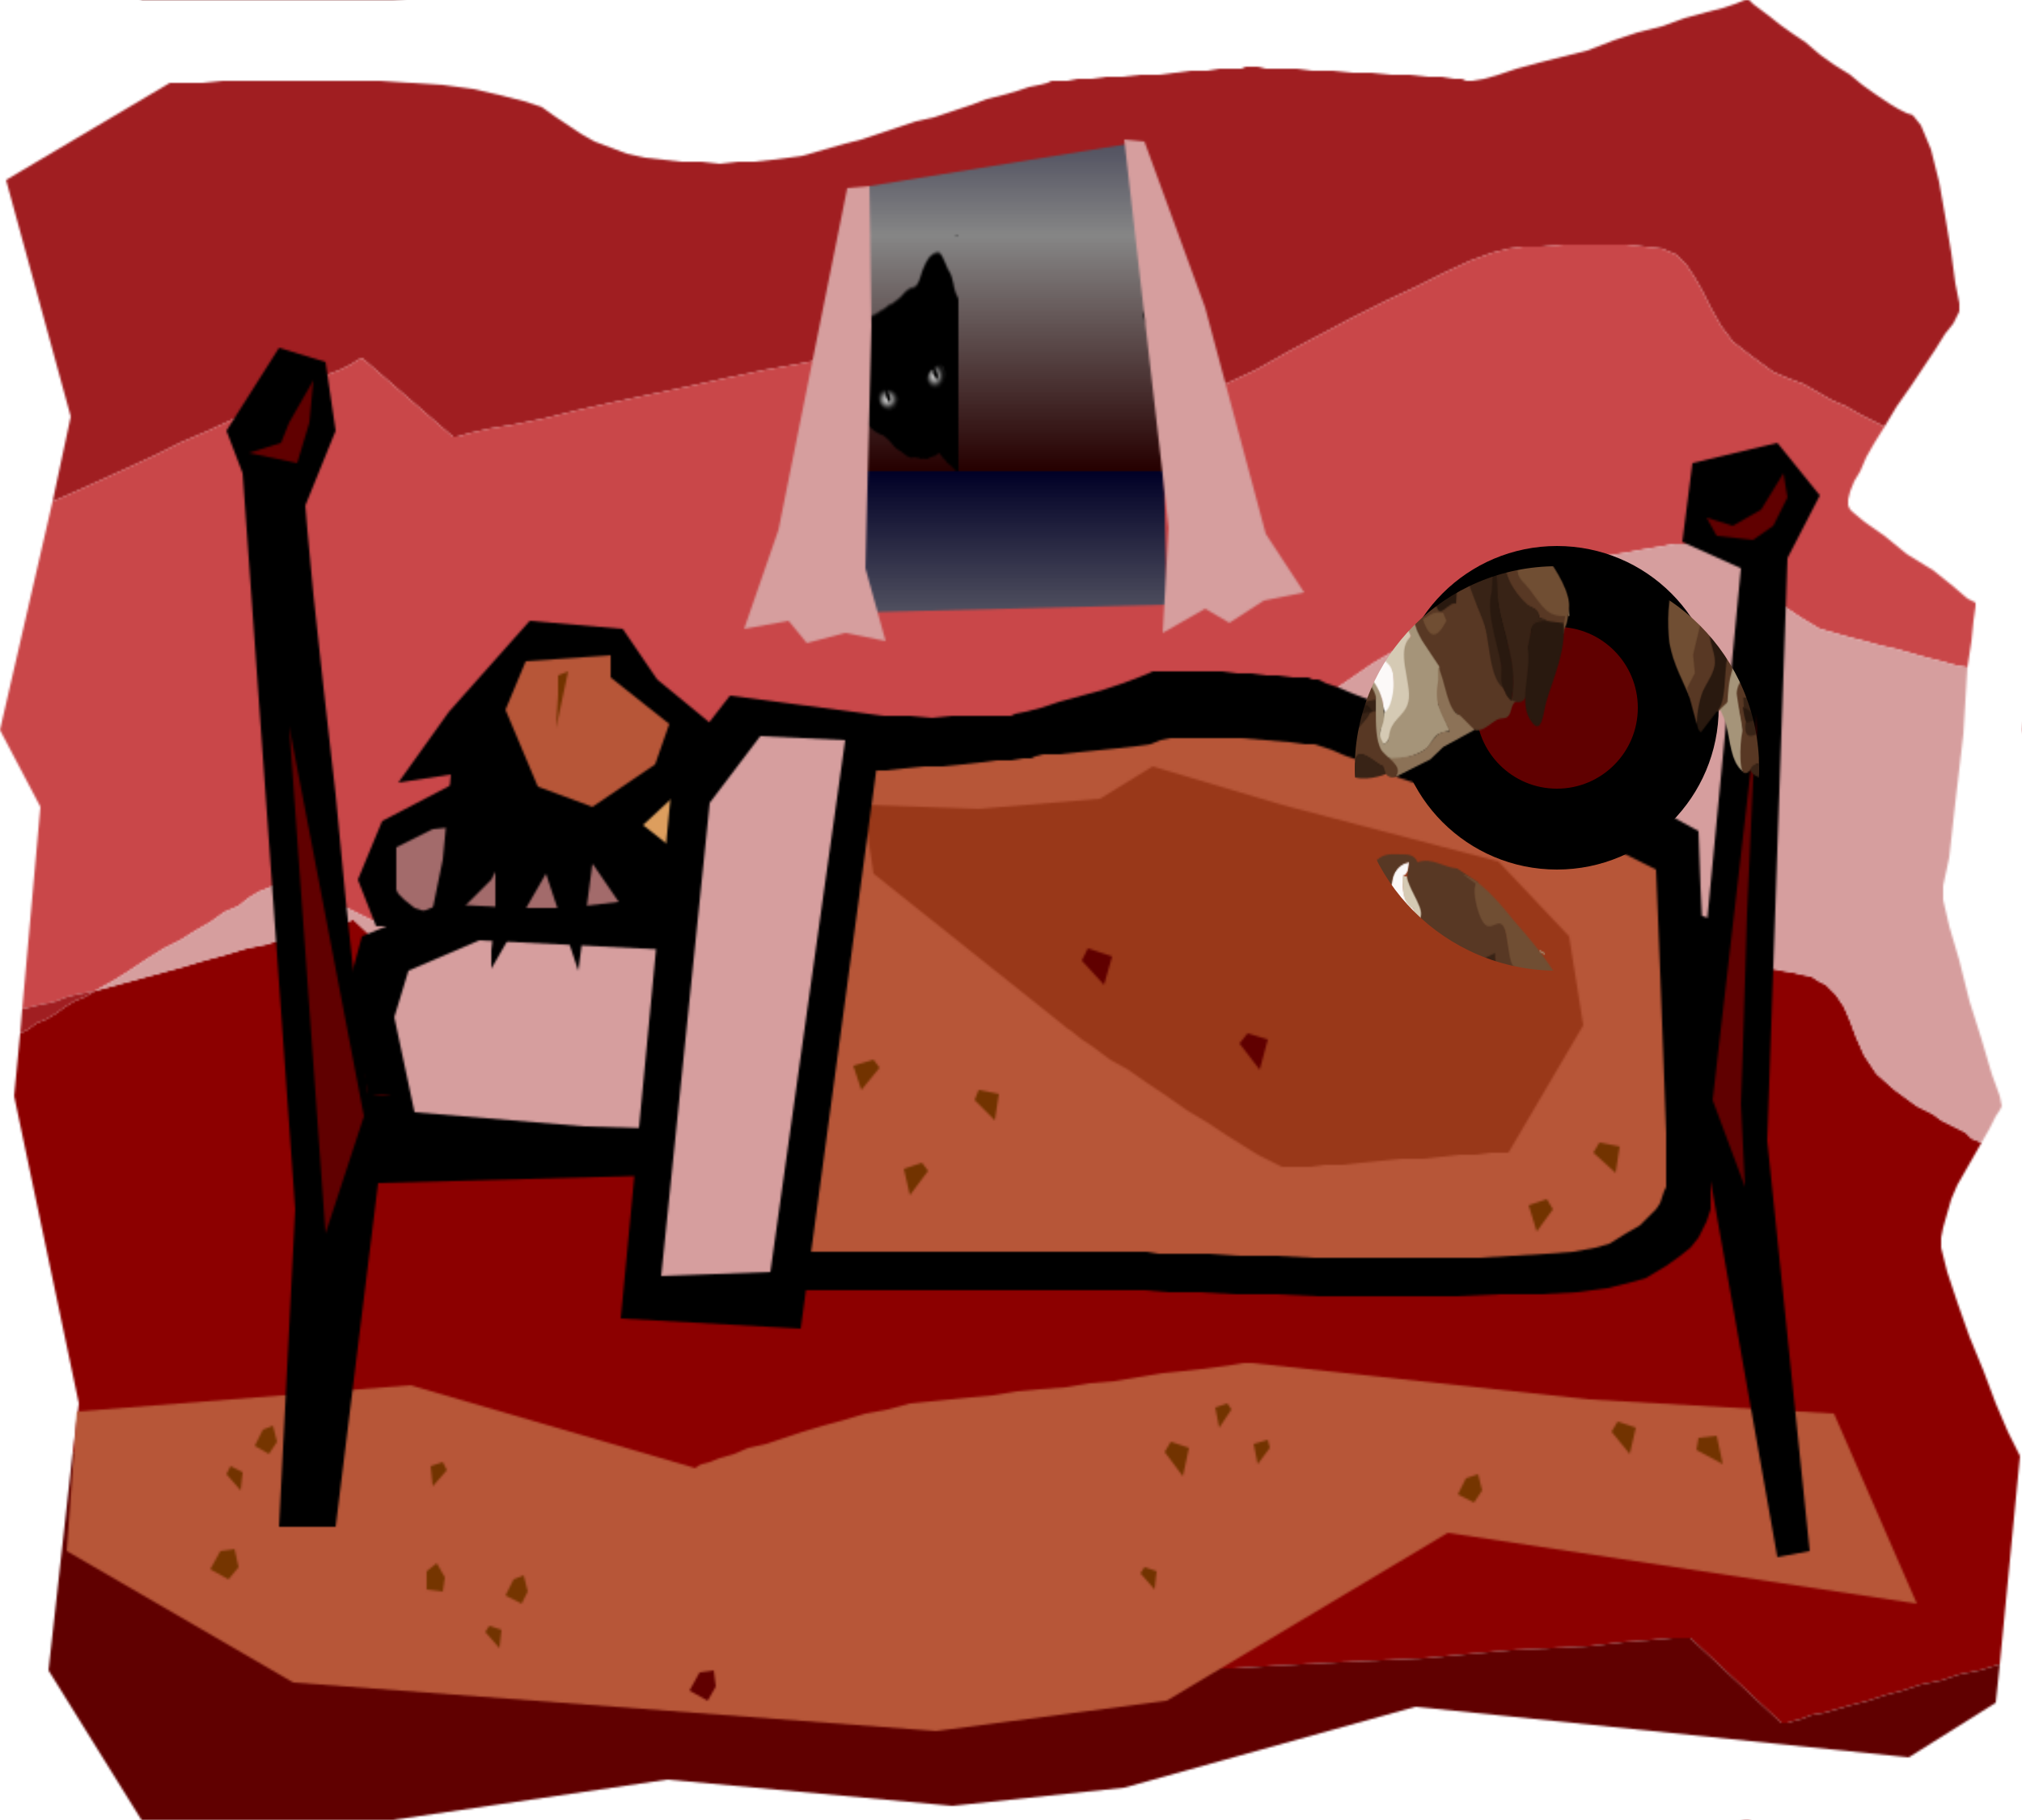 <?xml version="1.0" encoding="UTF-8"?>
<svg viewBox="0 0 500 450" xmlns="http://www.w3.org/2000/svg">
<defs>
<radialGradient id="a" fr="25%" spreadMethod="reflect">
<stop stop-color="#fff" offset="0"/>
<stop stop-color="#A6A6A6" stop-opacity=".8" offset=".5"/>
<stop stop-color="#212121" stop-opacity=".4" offset="1"/>
</radialGradient>
<linearGradient id="d" x2="0" y2="100%">
<stop stop-color="#000026" offset="0"/>
<stop stop-color="#868686" offset=".5"/>
<stop stop-color="#260000" offset="1"/>
</linearGradient>
<pattern id="f" width="1" height="1" viewBox="0 0 400 450">
<g stroke-width="0">
<path d="m398.67 269.33-0.667-76.333c-1-46 0.165-67.667 0-69.667s-2.573-4.811-3.322-6.409c-0.842-1.798-3.013-5.266-3.708-5.924-1.173-1.112-4.452-9.523-4.178-10.718 0.161-0.705-0.176-1.282-0.75-1.282s-1.044-1.773-1.044-3.941c0-2.167-0.45-4.219-1-4.559s-1.003-1.379-1.006-2.309c-3e-3 -0.93-0.679-2.98-1.5-4.555-0.822-1.575-1.494-3.713-1.494-4.75s-0.414-1.886-0.921-1.886c-0.506 0-1.203-1.287-1.548-2.86-0.346-1.573-1.956-4.132-3.58-5.687-1.623-1.555-2.951-3.224-2.951-3.707s-1.178-2.425-2.619-4.313c-1.44-1.888-2.262-3.433-1.825-3.433 0.436 0-0.083-1.012-1.153-2.25-1.071-1.238-3.264-4.95-4.874-8.25-3.202-6.561-7.16-11.5-9.216-11.5-0.722 0-1.313-0.675-1.313-1.5 0-1.108-1.16-1.5-4.441-1.5-2.443 0-4.707 0.43-5.032 0.956s-1.206 0.72-1.958 0.432c-0.752-0.288-1.664-0.044-2.027 0.544s-1.464 1.068-2.446 1.068-2.591 0.889-3.575 1.976c-0.983 1.087-2.115 1.774-2.515 1.527-0.831-0.514-10.006 8.885-10.006 10.25 0 0.494-1.125 1.955-2.5 3.247s-2.5 3.233-2.5 4.314-0.788 2.541-1.75 3.245-1.811 1.653-1.885 2.11c-0.409 2.53-1.713 5.331-2.482 5.331-0.485 0-0.883 0.918-0.883 2.041 0 1.123-1.388 4.707-3.083 7.966-1.696 3.259-3.169 6.508-3.274 7.221-0.105 0.713-1.08 2.557-2.167 4.097-4.827 6.841-6.744 8.676-9.065 8.676-1.326 0-2.411 0.45-2.411 1s-1.725 1-3.833 1c-2.109 0-4.171 0.338-4.584 0.75-0.412 0.412-1.05 0.789-1.416 0.836-1.131 0.147-4.639 1.736-5.167 2.341-0.708 0.812-4.141 2.915-6.5 3.983-1.1 0.498-4.006 2.972-6.458 5.498s-5.04 4.592-5.75 4.592c-0.711 0-1.292 0.41-1.292 0.911s-1.912 1.865-4.25 3.032-6.05 3.209-8.25 4.537c-7.148 4.318-9.768 5.52-12.031 5.52-1.223 0-2.784 0.675-3.469 1.5s-1.865 1.5-2.622 1.5c-0.758 0-1.378 0.398-1.378 0.883 0 0.486-0.788 1.172-1.75 1.524-0.963 0.352-3.775 1.75-6.25 3.106-2.475 1.357-4.993 2.471-5.596 2.477-1.828 0.017-7.404 3.093-7.404 4.083 0 0.51-0.906 0.927-2.014 0.927-1.919 0-5.922 1.792-6.986 3.128-0.275 0.345-2.41 0.946-4.745 1.337-2.334 0.39-4.498 1.12-4.809 1.622-0.31 0.502-3.436 0.913-6.946 0.913s-6.66 0.45-7 1-1.491 1-2.559 1-1.941-0.45-1.941-1-1.098-1-2.441-1-2.683-0.392-2.979-0.87c-0.296-0.479-4.164-1.08-8.596-1.337-4.431-0.257-8.581-0.99-9.221-1.63s-2.198-1.163-3.463-1.163-2.3-0.445-2.3-0.988c0-0.544-1.8-1.276-4-1.628s-4-1.032-4-1.512-1.773-0.872-3.941-0.872-4.2-0.419-4.516-0.93c-0.316-0.512-3.042-1.238-6.059-1.615-3.016-0.377-5.484-1.084-5.484-1.57 0-0.487-7.2-0.885-16-0.885s-16 0.398-16 0.883c0 0.922-3.725 2.413-5.558 2.226-0.582-0.06-1.883 1.763-2.892 4.049-1.464 3.318-1.597 4.538-0.658 6.041 0.647 1.035 0.928 2.283 0.626 2.773-0.303 0.489-0.093 1.172 0.466 1.518 0.559 0.345 1.016 1.501 1.016 2.569s0.45 1.941 1 1.941 1 0.597 1 1.326 1.125 2.382 2.5 3.674 2.5 2.945 2.5 3.674 0.45 1.326 1 1.326 1 0.494 1 1.099c0 1.503 3.195 8.262 4.251 8.993 0.47 0.325 0.757 1 0.638 1.5-0.431 1.806 1.377 6.483 2.976 7.697 1.741 1.321 3.571 3.942 5.037 7.211 0.493 1.1 2.292 3.322 3.998 4.937 1.705 1.615 3.115 3.415 3.134 4s1.818 2.851 4 5.036c2.716 2.721 3.967 4.849 3.967 6.75 0 1.527 0.45 2.777 1 2.777s1 0.793 1 1.763c0 0.969 1.084 2.577 2.41 3.572 2.33 1.75 4.134 5.844 3.709 8.415-0.114 0.688 0.179 1.25 0.651 1.25 0.471 0 1.475 1.575 2.23 3.5s1.873 3.5 2.484 3.5c1.413 0 8.03 6.93 8.847 9.265 0.34 0.971 1.754 2.197 3.143 2.725 2.37 0.901 3.167 3.239 2.618 7.685-0.08 0.646 0.317 1.46 0.881 1.809 0.565 0.349 1.027 3.532 1.027 7.075s0.398 6.441 0.883 6.441c1.003 0 2.286 3.44 2.484 6.664 0.073 1.19 0.47 2.502 0.883 2.916 0.412 0.414 0.75 1.766 0.75 3.003 0 1.238 0.562 2.513 1.25 2.834 1 0.466 1 0.7 0 1.166-1.51 0.705-1.726 11.005-0.25 11.917 0.55 0.34 1 2.336 1 4.437 0 2.174 0.646 4.354 1.5 5.063 0.825 0.685 1.51 2.427 1.522 3.872 0.012 1.446 0.902 3.753 1.978 5.128s1.966 2.984 1.978 3.576c0.012 0.591 1.127 2.114 2.478 3.382 1.35 1.269 2.422 2.585 2.381 2.925-0.242 2.014 0.347 3.117 1.663 3.117 0.825 0 1.5 0.45 1.5 1s0.579 1 1.288 1c1.745 0 10.343 8.977 11.133 11.624 0.891 2.987 10.727 12.744 14.792 14.673 1.866 0.885 4.226 2.531 5.245 3.656 1.018 1.126 2.656 2.047 3.638 2.047s2.043 0.415 2.356 0.923c0.314 0.508 1.916 1.218 3.559 1.58 1.644 0.361 2.989 1.07 2.989 1.576 0 0.507 1.098 0.921 2.441 0.921s2.707 0.43 3.032 0.956 1.297 0.686 2.16 0.355c0.863-0.332 1.861-0.176 2.218 0.345 0.357 0.522 2.355 1.742 4.44 2.712 2.084 0.971 5.282 3.074 7.106 4.675 1.823 1.601 3.517 2.709 3.764 2.463 0.247-0.247 3.562 2.688 7.367 6.522 3.805 3.835 7.493 6.972 8.195 6.972s1.277 0.398 1.277 0.883c0 0.486 0.787 1.172 1.75 1.524 0.962 0.352 3.775 1.75 6.25 3.106 2.475 1.357 5.062 2.471 5.75 2.477 0.687 6e-3 1.25 0.354 1.25 0.774s1.687 1.547 3.75 2.505c4.466 2.072 7.524 3.924 8.356 5.057 0.333 0.454 2.482 1.077 4.774 1.385 2.293 0.307 4.409 0.948 4.703 1.424 0.781 1.263 5.825 1.057 7.175-0.293 0.775-0.775 1.584-0.832 2.45-0.173 0.71 0.542 3.981 1.074 7.267 1.183s6.413 0.636 6.95 1.173c1.315 1.315 6.91 1.24 8.262-0.112 0.783-0.783 1.275-0.783 1.759 0 0.37 0.598 2.452 1.087 4.627 1.087 3.806 0 4.671-0.256 9.718-2.878 1.26-0.654 2.691-0.942 3.181-0.64 0.489 0.303 1.172 0.093 1.518-0.466 0.345-0.559 2.181-1.016 4.079-1.016 2.268 0 5.076-1.123 8.191-3.276 3.918-2.707 5.13-3.1 6.99-2.263 1.238 0.557 2.25 1.357 2.25 1.776 0 0.81 1.174 2.019 7.78 8.013 2.273 2.063 4.612 3.75 5.198 3.75s1.535 1.032 2.11 2.293c0.574 1.261 2.702 3.063 4.728 4.004 5.031 2.338 7.283 3.809 9.879 6.453 1.215 1.238 2.59 2.25 3.054 2.25 0.465 0 2.603 1.8 4.751 4s4.411 4 5.029 4c0.617 0 2.101 1.042 3.297 2.314 1.987 2.115 0.843-63.449 0.843-52.314v12.186"/>
<path d="m221 331c0-0.55-1.323-1-2.941-1s-3.188-0.4-3.491-0.889c-0.302-0.489-1.791-1.195-3.309-1.568-3.396-0.834-10.259-7.316-10.259-9.689 0-0.957-0.835-3.228-1.855-5.047-1.905-3.395-2.146-7.437-0.701-11.76 1.62-4.847 6.938-8.047 13.374-8.047h4.888l-0.472 4.912c-0.381 3.972 0.078 6.065 2.397 10.932 2.904 6.092 5.565 8.069 8.067 5.992 1.52-1.262 1.774-7.836 0.302-7.836-0.55 0-1-1.055-1-2.345s-0.903-3.163-2.007-4.162c-1.105-0.999-2.645-3.094-3.424-4.655l-1.416-2.838h5.937c5.571 0 9.498 1.228 11.106 3.471 0.382 0.534 0.957 0.71 1.276 0.39 1.109-1.109 8.528 6.644 8.528 8.911 0 1.225 0.45 2.228 1 2.228s1 1.125 1 2.5-0.45 2.5-1 2.5-1 0.831-1 1.846c0 3.708-5.981 12.154-8.606 12.154-0.658 0-6.932 2.661-9.63 4.084-2.32 1.224-6.764 1.168-6.764-0.084" fill="url(#a)"/>
<path d="m336.62 289.2c-0.408-0.661-2.039-1.201-3.624-1.201s-3.165-0.457-3.51-1.016c-0.346-0.559-0.974-0.803-1.397-0.542-0.866 0.536-6.938-5.765-8.844-9.178-1.465-2.624-1.646-6.901-0.326-7.716 0.508-0.314 1.218-1.916 1.58-3.559 0.361-1.644 1.07-2.989 1.576-2.989 0.507 0 0.921-0.597 0.921-1.326 0-1.415 3.125-4.41 6.646-6.368 1.799-1 2.43-0.879 3.905 0.75 1.015 1.121 1.27 1.944 0.604 1.944-0.635 0-1.155 1.125-1.155 2.5s0.45 2.5 1 2.5 1 0.584 1 1.297c0 1.553 7.123 8.703 8.671 8.703 0.597 0 1.523-1.724 2.058-3.832 0.798-3.144 0.607-4.623-1.069-8.25-1.123-2.43-3.122-5.448-4.443-6.706-2.681-2.554-2.342-5.105 0.788-5.924 1.097-0.287 1.995-0.919 1.995-1.405 0-1.504 9.515-0.972 12.911 0.723 2.801 1.397 5.054 4.6 5.552 7.894 0.083 0.55 0.517 1.804 0.965 2.786 0.716 1.573 0.355 9.327-0.643 13.795-0.657 2.944-9.132 12.971-12.469 14.753-1.202 0.641-4.202 1.166-6.667 1.166-2.599 0-4.651 0.505-4.883 1.201-0.311 0.934-0.564 0.934-1.142 0" fill="url(#a)"/>
</g>
</pattern>
<pattern id="b" width="1" height="1" preserveAspectRatio="xMaxYMid slice" viewBox="0 0 1 1">
<rect width="1" height="1" fill="url(#d)"/>
<rect x=".5" y=".5" width=".5" height=".5" fill="url(#f)"/>
</pattern>
<pattern id="c" width="1" height="1" viewBox="0 0 1000 900">
<path d="m153 821 4 2 4 1 4 2 15 3h6l5 1h6l6 1h6l6 1h5l6 1h6l5 1h7l10-2 13-2 15-4 17-5 18-5 38-12 19-5 19-7 18-5 16-5 14-3 12-3 10-2 6-1 5 3 2 4-3 7-4 7-6 7-5 6-5 5-2 1h1l4 1h5l7 1h9l10 1 10 2h11l24 2 33 3 10 1h8l7 1h20l15-1 18-1 19-1 42-2 21-2 22-2 20-1 19-1 17-2 13-1 11-1h9l45 42h3l3-1 4-1 5-2 6-1 14-4 8-2 9-3 8-2 9-3 10-2 9-3 10-2 10-3 10-103-6-12-6-14-6-16-7-17-6-17-5-15-3-12v-5l1-5 4-14 3-7 12-21-5-2-3-3-12-6-4-3-8-4-11-8-9-8-6-9-4-9-3-8-3-7-4-6-5-5-4-2-3-2-5-1-4-1-6-1-10-2h-6l-6-1h-6l-5-1-6-1h-6l-6-1h-5l-6-1h-7l-10 2-13 3-14 4-17 4-18 5-19 6-20 6-18 6-19 6-18 5-16 5-14 4-13 3-9 2h-6l-6-2-1-4 2-7 5-7 6-7 5-6 5-5 1-2h-4l-5-1h-8l-8-1-20-2-11-1-24-2h-11l-22-2-10-1-8-1h-42l-18 1-19 1-21 1-21 2-22 1-22 2-20 1-19 1-16 2-14 1-11 1h-9l-45-42h-1l-2 1-4 1-5 2-7 1-7 2-8 2-9 3-10 2-10 3-11 3-10 3-44 12-5 3-5 2-5 3-4 3-5 3-5 2-4 3-4 2-3 31 32 152-3 24 6 3 7 4 8 6 9 5 10 6 11 6 11 7 10 6 12 7 8 9 6 9 4 8 3 8 3 7 4 7 5 5z" fill="#8c0000"/>
<path d="m224 216h2l7-2 9-2 12-2 15-3 16-4 18-4 38-8 18-4 19-4 17-3 15-3 13-2 11-2 7-1h14l9-1h20l10-1h21l10-1h26l6-1h9l-1 2-4 5-4 7-4 8-3 8-1 8 2 4 5 2 5-1 9-3 36-18 15-7 16-9 15-8 17-9 16-8 15-7 14-7 13-6 11-4 8-2 7-1h9l11-1h31l18 2 7 3 5 5 4 6 4 7 4 8 5 9 6 8 9 7 11 8 7 3 8 3 14 8 7 3 7 4 12 6 6-10 7-10 12-18 5-8 4-5 3-6v-4l-2-10-2-15-3-18-3-17-4-16-5-12-4-5-3-1-4-2-5-3-6-4-7-5-6-5-8-5-7-5-7-6-6-4-7-5-5-4-8-6-2-2h-2l-5 2-6 2-8 2-11 3-11 4-12 3-12 4-13 5-24 6-11 3-9 3-7 2-6 1h-3l-2-1h-4l-6-1h-7l-9-1h-9l-10-1h-9l-10-1h-10l-8-1h-15l-4-1h-6l-2 1h-11l-6 1h-8l-16 2h-9l-9 1h-8l-7 1h-7l-5 1h-8l-2 1-4 1-5 1-6 2-7 2-8 2-8 3-18 6-9 2-27 9-8 2-21 6-7 1-8 1-9 1h-8l-9 1-9-1h-10l-18-2-9-2-16-6-7-4-12-8-7-5-9-3-12-3-13-3-15-2-32-2h-77l-10 1h-16l-81 48 32 117-9 42 7-3 9-4 22-10 13-6 12-6 14-6 13-6 12-6 12-5 20-10 8-3 6-3 3-2 2-1 45 39z" fill="#a01e21"/>
<path d="m141 434 57 28 2-1 7-2 10-4 13-5 15-5 18-7 19-6 20-8 20-7 21-6 19-8 18-6 17-5 14-4 11-4 16-4 8-1 20-4 22-4 12-2 11-2 12-2 10-2 9-2 9-1 7-2h5l3-1h2l-2 2-2 5-4 7-3 8-2 9v6l3 4 6 1 6-2 8-4 11-6 12-8 15-9 14-10 17-10 32-22 17-10 15-10 28-16 11-6 9-4 7-2h5l6-1 5-1 6-1 6-2 12-2 5-1 12-2 5-1h15l8 2 6 3 6 5 6 6 5 7 7 7 9 6 10 6 14 4 8 2 7 2 9 2 14 4 8 2 7 2 6 1 2-13 1-10 1-7v-2l-4-2-7-6-10-8-13-8-11-9-10-7-6-5-1-1-1-2v-3l1-4 2-5 3-5 3-7 4-7 5-8-12-6-7-4-7-3-14-8-8-3-7-3-11-8-9-7-6-8-5-9-4-8-4-7-4-6-5-5-7-3-18-2h-31l-11 1h-9l-7 1-8 2-11 4-13 6-14 7-15 7-16 8-17 9-15 8-16 9-15 7-36 18-9 3-5 1-5-2-2-4 1-8 3-8 4-8 4-7 4-5 1-2h-9l-6 1h-26l-10 1h-21l-10 1h-20l-9 1h-14l-7 1-11 2-13 2-15 3-17 3-19 4-18 4-38 8-18 4-16 4-15 3-12 2-9 2-7 2h-2l-45-39-2 1-3 2-6 3-8 3-20 10-12 5-12 6-13 6-14 6-12 6-13 6-22 10-9 4-7 3-26 113 20 38-9 100 8-2 5-1 4-1 5-2 4-1 10-2 9-5 8-5 9-6 8-5 8-4 8-5 7-4 7-5 7-3 5-4 5-3 5-2 4-2 2-2 2-1z" fill="#c94749"/>
<path d="m851 271-8-2h-15l-5 1-12 2-5 1-12 2-6 2-6 1-5 1-6 1h-5l-7 2-9 4-11 6-28 16-15 10-17 10-32 22-17 10-14 10-15 9-12 8-11 6-8 4-6 2-6-1-3-4v-6l2-9 3-8 4-7 2-5 2-2h-2l-3 1h-5l-7 2-9 1-9 2-10 2-12 2-11 2-12 2-22 4-20 4-8 1-16 4-11 4-14 4-17 5-18 6-19 8-21 6-20 7-20 8-19 6-18 7-15 5-13 5-10 4-7 2-2 1-57-28-2 1-2 2-4 2-5 2-5 3-5 4-7 3-7 5-7 4-8 5-8 4-8 5-9 6-8 5-9 5 44-12 10-3 11-3 10-3 10-2 9-3 8-2 7-2 7-1 5-2 4-1 2-1h1l45 42h9l11-1 14-1 16-2 19-1 20-1 22-2 22-1 21-2 21-1 19-1 18-1h42l8 1 10 1 22 2h11l24 2 11 1 20 2 8 1h8l5 1h4l-1 2-5 5-5 6-6 7-5 7-2 7 1 4 6 2h6l9-2 13-3 14-4 16-5 18-5 19-6 18-6 20-6 19-6 18-5 17-4 14-4 13-3 10-2h7l6 1h5l6 1h6l6 1 5 1h6l6 1h6l10 2 6 1 4 1 5 1 3 2 4 2 5 5 4 6 3 7 3 8 4 9 6 9 9 8 11 8 8 4 4 3 12 6 3 3 5 2 4-7 3-6 2-3 1-2-1-5-4-11-5-17-6-19-5-20-5-17-3-13v-7l3-14 3-27 4-34 2-33-6-1-7-2-8-2-14-4-9-2-7-2-8-2-14-4-10-6-9-6-7-7-5-7-6-6-6-5-6-3z" fill="#d69e9e"/>
<path d="m881 852-45-42h-9l-11 1-13 1-17 2-19 1-20 1-22 2-21 2-42 2-19 1-18 1-15 1h-20l-7-1h-8l-10-1-33-3-24-2h-11l-10-2-10-1h-9l-7-1h-5l-4-1h-1l2-1 5-5 5-6 6-7 4-7 3-7-2-4-5-3-6 1-10 2-12 3-14 3-16 5-18 5-19 7-19 5-38 12-18 5-17 5-15 4-13 2-10 2h-7l-5-1h-6l-6-1h-5l-6-1h-6l-6-1h-6l-5-1h-6l-15-3-4-2-4-1-4-2-5-5-4-7-3-7-3-8-4-8-6-9-8-9-12-7-10-6-11-7-11-6-10-6-9-5-8-6-7-4-6-3-12 108 46 74 97 4 163-24 141 13 85-9 144-40 244 25 43-27 2-19-10 3-10 2-9 3-10 2-9 3-8 2-9 3-8 2-14 4-6 1-5 2-4 1-3 1h-3z" fill="#600000"/>
<path d="m11 499-1 12 4-2 4-3 5-2 5-3 4-3 5-3 5-2 5-3-10 2-4 1-5 2-4 1-5 1-8 2z" fill="#a01e21"/>
<path d="m235 382-46 24-12 29 9 23 161 2-34-38-78-40z"/>
<path d="m306 446-13-19-26-11-26-17-17 10-10 1-18 9v21l1 2 3 3 5 4 6 2h5l9-1h23l12-1h20l26-3z" fill="#a36b6b"/>
<path d="m38 698 165-13 141 41 1-1 2-1 4-1 5-2 7-2 7-3 9-2 18-6 10-3 11-3 10-3 11-2 11-3 30-3 11-1 12-2 11-1 13-1 12-2 12-1 24-4 10-1 9-1 8-1 7-1 6-1h4l167 18 121 7 41 94-232-35-139 83-114 15-318-24-112-65 5-69z" fill="#b75638"/>
<path d="m130 707-4 8 7 4 4-6-2-8-5 2z" fill="#753500"/>
<path d="m585 730-9-12 3-5 9 3-3 14z" fill="#723300"/>
<path d="m725 731-4 8 8 4 4-6-2-8-6 2z" fill="#753500"/>
<path d="m806 719-9-11 3-5 9 3-3 13z" fill="#723300"/>
<path d="m211 777v9l8 1 1-7-4-7-5 4z" fill="#753500"/>
<path d="m852 724-13-7 1-6 9-1 3 14z" fill="#723300"/>
<path d="m152 730 6-8-2-3-6 2 2 9z" fill="#723300"/>
<path d="m119 737-7-8 2-4 6 3-1 9z" fill="#723300"/>
<path d="m254 781-4 8 8 4 3-6-2-8-5 2z" fill="#753500"/>
<path d="m622 724 6-8-1-4-7 2 2 10z" fill="#723300"/>
<path d="m247 815-7-8 2-3 6 2-1 9z" fill="#723300"/>
<path d="m603 706 6-9-2-3-6 2 2 10z" fill="#723300"/>
<path d="m214 735 7-8-2-4-6 2 1 10z" fill="#723300"/>
<path d="m571 786-7-8 2-3 6 2-1 9z" fill="#723300"/>
<path d="m346 827-5 9 9 5 4-7-1-8-7 1z" fill="#600000"/>
<path d="m109 767-5 9 9 5 5-6-2-9-7 1z" fill="#753500"/>
<path d="m166 213-5-34-23-7-26 41 8 21 26 364-8 157h28l21-170 656-18 36 203 16-3-21-203 10-288 16-31-21-26-42 10-5 39 29 13-24 250h-28l-14 1h-18l-20 1h-22l-23 1-26 1h-27l-28 1-29 1h-30l-31 1-30 1h-31l-30 1h-30l-29 1h-29l-27 1h-50l-22 1h-37l-15-1h-21l-6-1h-2l-2-15-4-34-5-47-5-52-6-53-5-46-3-32-1-12 15-37z"/>
<path d="m218 447-39 16-7 26 10 52 94 8 151 5h16l8-1h19l10-1h20l9-1h9l8-1h6l4-1h3l2-1h4l5-1 12-2 24-3h9l24-3h12l5-1h95l44-2 62-5 14-37-3-39-31-10h-38l-14 1h-64l-16 1h-58l-7 1h-8l-10 1-10 2-11 2-24 4-11 2-12 2-11 2-10 2-9 2-7 2-6 1h-3l-1 1-115-16-154-8z"/>
<path d="m237 465-35 15-7 23 10 47 84 7 136 4h22l8-1h27l9-1h16l7-1h5l4-1h3l2-1h3l4-1 6-1h6l14-2 8-1h7l8-1 7-1h7l6-1h94l40-3 57-5 11-32-2-36-28-9h-14l-9 1h-67l-15 1h-72l-7 1-9 1-9 2-11 1-10 2-22 4-20 4-9 2-8 1-6 2-5 1-3 1h-1l-103-15-139-7z" fill="#d69e9e"/>
<path d="m222 352-25 35 26-4-4 42-8 39 2-1 3-3 5-4 7-6 15-15 2-4v21l-2 18v9l27-47 16 48 7-53 18 7 45 35 172 124 51-12 86-163-321-42 9-17-28-23-17-25-46-4-40 45z"/>
<path d="m318 408 208 164 44-13 50-125-288-39-14 13z" fill="#dd9e5e"/>
<path d="m250 351 16 38 27 10 31-21 7-20-29-23v-11l-42 3-10 24z" fill="#b75638"/>
<path d="m376 446 163 34 23 30 13-35 1-7 2-18-1-23-6-23-3-3-5-1h-6l-12 2-5 2-3 1h-2l-110 27-49 14z" fill="#b75638"/>
<path d="m275 360 6-28-5 2v10l-1 16z" fill="#723300"/>
<path d="m382 354h68l11 1 10-1h29l2-1 5-1 8-2 9-3 22-6 9-3 8-3 5-2 2-1h34l8 1h7l7 1h6l7 1h8l2 1h3l4 2 6 2 7 3 8 3 7 3 12 6 4 1 5 2 6 2 6 1 7 3 8 2 7 2 7 1 8 2 6 2 6 1 4 1 5 1 2 1h1l62 34 1 28 3 63 2 63v33l-2 6-4 8-4 5-5 4-7 5-10 6-7 2-12 3-15 2-18 1h-20l-22 1h-68l-21-1h-20l-18-1h-15l-12-1h-215l16-227 15-57z"/>
<path d="m407 383h1l3-1h11l8-1h8l9-1 10-1h9l10-1 9-1 8-1h7l6-1h4l2-1 4-1h8l9-1 20-2 9-1 7-1 5-2 5-1h35l24 2 7 1h5l9 3 7 3 6 2 6 3 6 2 4 2 5 2 9 3 39 9 11 3 8 2h3l56 28 1 24 2 52 2 54v27l-1 2-2 6-2 3-8 8-7 4-8 5-7 2-11 2-13 1-34 2h-81l-19-1h-18l-16-1h-24l-6-1h-188l14-189 14-47z" fill="#b75638"/>
<path d="m432 432 94 75 1 1 3 2 5 4 6 4 8 6 9 5 10 7 9 6 10 7 10 6 9 6 16 10 12 6h14l7-1h9l9-1 20-2h11l18-2h8l7-1h9l37-63-7-44-35-37-107-28-64-19-26 16-60 5-57-2 5 34z" fill="#993819"/>
<path d="m799 580-11-10 3-5 10 2-2 13z" fill="#723300"/>
<path d="m492 554-10-10 2-5 10 2-2 13z" fill="#723300"/>
<path d="m760 609 8-11-3-5-9 3 4 13z" fill="#723300"/>
<path d="m426 539 9-11-3-4-10 3 4 12z" fill="#723300"/>
<path d="m450 591 9-12-3-4-9 3 3 13z" fill="#723300"/>
<path d="m333 380 28-36 76 10-41 303-89-5 26-272z"/>
<path d="m351 397 25-33 42 2-37 263-54 2 24-234z" fill="#d69e9e"/>
<path d="m155 188-2 21-6 20-24-5 16-5 4-10 12-21z" fill="#600000"/>
<path d="m882 234 2 12-7 14-10 7-18-2-5-9 13 4 14-8 11-18z" fill="#600000"/>
<path d="m143 359 18 251 19-58-37-193z" fill="#600000"/>
<path d="m869 353-2 33-3 66-2 65-1 29 2 41-16-43 22-191z" fill="#600000"/>
<path d="m490 131 19 35 3 43-19 10-46-5 17 33 42 8 38-31 3-33-17-46-40-14z" fill="#d69e9e"/>
<path d="m515 245-10-9 2-5 9 1-1 13z" fill="#723300"/>
<path d="m527 194 9-13-3-5-9 5 3 13z" fill="#723300"/>
<path d="m528 224 8-12-3-5-9 5 4 12z" fill="#723300"/>
<path d="m430 92 135-22 10 135 2 94-158 4 11-211z" fill="url(#b)"/>
<path d="m419 93-34 169-17 49 22-4 9 11 19-5 20 4-10-36 3-120-1-69-11 1z" fill="#d69e9e"/>
<path d="m556 69 22 192-3 52 21-12 12 7 17-11 20-4-19-29-30-112-30-82-10-1z" fill="#d69e9e"/>
<path d="m623 529-10-13 4-5 10 3-4 15z" fill="#600000"/>
<path d="m546 487-11-12 3-6 12 4-4 14z" fill="#600000"/>
</pattern>
<pattern id="e" width="1" height="1" viewBox="0 0 378 258">
<path d="m167 48c-3.97 1.15-5.37 2.939-6 7-4.14-0.085-8.99-1.69-13-0.432-9.8 3.072-18.36 19.641-16.67 29.432 1.2 6.972 5.77 12.878 6.5 20 0.67 6.64-1.73 17.39-3.31 24-2.18 9.17-4.24 19.72-8.28 28.28-1.28 2.72-5.5 6.94-3.19 10.12 1.82 2.51 6.58 1.27 9.23 1.78 5.8 1.13 10.92 4.48 15.72 7.77 4.2 2.88 7.94 7.68 10.08 12.33 1.04 2.27 0.35 6.07 2.52 7.67 2.94 2.17 5.79-1.24 6.61-3.79 1.92-5.99 2.28-15.09 0.79-21.18-1.61-6.54-9.26-7.25-11.93-13-2.08-4.46 1.17-11.15 0.93-15.98l11-3 1-2-4-21 3-9c-1.57-17.359 13.77-29.025 20-43-9.9-3.934-10.8-11.103-11-21 4.69-1.394 5.74-4.326 6-9-8.39 0.562-15.6 5.328-16 14z" fill="#fcf9f8"/>
<path d="m138 41c-4.86 7.957-21.13 7.54-26.78 16.564-3 5.588-1.22 24.722 0.42 31.436 1.13 4.635 4.49 8.073 4.36 13l7 11-13-1c-7.95 6.82-11.824 0.25-12-8h-1v17l21 0.87 7.37 3.3-6.37 3.95-21-3.12c0.512 5.88-2.274 11.52-1.819 17.71 0.425 5.78 3.879 9.86 5.189 15.29 1.05 4.35-1.17 7.87-1.991 12-1.74 8.77 1.431 18.76-7.379 24v1c15.95-3.78 11.11-10 15.09-23 1.47-4.81 5.99-11.43 6.34-16.09 0.41-5.56-3.17-10.14-0.15-15.81 3.32-6.21 14.66-7.73 20.72-10.1l-4-18c9.19 2.43 8.81-7.56 7.07-14-1.6-5.944-6.23-11.833-6.63-18-0.59-9.032 10.58-24.774 19.39-26.773 3.35-0.761 7.68 0.742 11.17 0.773l6-7c0.76-8.336 8.05-12.961 16-14 0.09 4.308-2.78 8.63-1.44 12.83 1.9 5.907 9.98 12.616 10.56 18.26 0.86 8.402-11.85 19.505-12.93 28.909-2.66 23.161 3.25 36.131 14.47 56.001 1.95 3.46 1.48 8.7 3.94 11.57 3.27 3.81 9.2 3.15 12.43 7.56 5.05 6.88 6.16 16.03 10.94 22.77 2.86 4.03 8.21 5.83 12.03 8.86 3.9 3.11 7.76 6.79 13 7.12 7.09 0.44 13.55-4.84 20-6.96 2.88-0.95 7.12-0.13 9.59-1.95 4.35-3.18 1.76-7.47 8.41-9.97v-1c-8.89 1.02-9.82-3.85-14.73-10.05-9.65-12.18-9.76-24.03-15.4-37.95-2.38-5.88-6.81-9.76-8.73-16-1.57-5.11-9.54-14.88-7.99-19.7 1.77-5.523 8.59-3.72 12.85-4.578 4.55-0.911 9.34-3.983 13-6.722l1 5c8.31 1.293 8.61 9.06 12.58 15 3.71 5.53 9.78 10.8 15.42 14.28 5.11 3.16 11.1 2.16 13 8.72l7.8 3.14 13.2 0.86 1 6h1l1.36-11.9c-4.53 0.06-9.35 0.24-13.64-1.5-6.36-2.59-14.24-10.37-19.55-14.92-4.12-3.53-11.51-6.84-12.17-12.68l-1.64-5.08c-5.37 0-6.75-21.199-10.69-25.92-3.93-4.703-9.93 0.018-14.67-1.167-8.47-2.117-12.59-19.02-9-25.833l-20-9c-13.01-0.696-23.33-7.255-37-4-3.11-5.095-9.56-4.991-15-5-6.73-0.011-13.71-0.764-20 2.055-6.41 2.872-10.93 8.578-18 9.945z" fill="#583824"/>
<path d="m245.48 47.72c-3.98 5.51 2.99 24.135 9.88 26.703 6.34 2.361 12-5.106 16.77 1.6 3.68 5.173 3.76 24.077 9.87 24.977l2 4c0.16 6.12 7.1 9 11.28 12.68 12.47 10.96 16.58 17.91 33.72 17.32l-2 9c4.21-2.88 4.81-9.2 5.56-14 2.94-18.88-47.87-55.531-52.56-59.571-11.25-9.676-31.77-26.133-46.68-28.709m-98.32 2.28 3-2-3 2z" fill="#704e33"/>
<path d="m177 43c0.08 9.778 0.44 18.079 11 21-7.48 11.307-23.47 27.726-20 43-2.66 0.44-2.56 4.38-3.08 6.98-1.57 7.83 0.9 15.88 4.08 23.02l-1 2-11 3c-0.15 4.86-3.03 11.32-1.38 15.98 1.78 5.05 7.81 6.16 10.78 10.2 4.86 6.63 1.6 25.88-6.67 28.31-0.06 5.22-6.58 14.1-2.7 18.9 2.91 3.62 6.49-1.2 8.06-3.41 5.15-7.24 16.49-15.04 19.1-23.78 4.09-13.7-13.94-28.03 0.81-40.2-10.78-21.67-12.14-36.45-2.72-59.92 2.73-6.809 10.91-13.372 11.99-20.601 0.88-5.955-12.21-17.357-13.27-24.479h-4z" fill="#d5cab4"/>
<path d="m54.481 112.72c-8.307 8.53-8.012 28.02-6.08 39.28 3.626 13.91 12.591 23.97 18.959 35h1l-2-6 8-10-2-11c10.385-17.13 6.302-31.6 10.676-50 2.692-11.32 9.995-18.708 14.324-29h1c0 8.004-2.472 20.11 0 30 1.96 7.83 12.43 4.97 13.08 1.72l13.36 1-8.44-11.72c0.45-5.71-3.76-9.485-4.36-14.985-0.68-6.231 5.2-27.21 1.13-32.328-3.98 3-16.665 11.235-19.681 13.767-14.18 11.906-31.384 35.446-38.968 44.266z" fill="#704e33"/>
<path d="m99.519 77.401-17.675 29.159-4.769 34.52-6.515 18.56 1.641 11.72-7.281 9.64 9.08 23c1.827-5.78 5.7-11.1 8.349-16.56 3.523-7.26 10.299-14.12 11.302-22.36 0.744-6.12-4.717-12.7-5.027-18.8-0.911-17.94 1.959-24.47 3.296-41.92l2.281-3.84 3.159 8.28 2.159-31.399z" fill="#583824"/>
<path d="m302 88 1 1-1-1m-230 1-2 3 2-3m232 0 1 1-1-1m1 1v1l5 2v-1l-5-2m-126 1 1 1-1-1z" fill="#a59479"/>
<path d="m182 115 1 6 8-1-1-4 6-2c0.8-10.42 9.2-5.22 16-5.05 3.16 0.07 6.29-1.95 9 0.05 2.8-7.8-8.03-18.333-16-15.687-10.57 3.511-12.68 20.047-23 21.687z" fill="#704e33"/>
<path d="m263.44 91.92-29.06 10c3.36 13.9 13.7 27.6 19.86 40.08 4.1 11.62 4.61 33.08 17.2 39.14 0.93-19.18-15-45.29-9.44-62.14v-18h1c0.58 8.98 1.84 22.41 4.6 31 5.88 18.36 16.24 35.67 11.4 56l-6-4c2.51 4.98 15.29 8.79 18.82 2.85 4.41-7.42 6.28-22.35 4.34-30.51l-0.16-1.34 1-10c1.86-7.56 11.83-6 18-6l-5-2-5-1c-1.08-6.74-7.02-5.63-12-8.72-5.97-3.69-12.5-9.42-16.42-15.28-3.99-5.96-4.04-13.35-12.58-14l-0.56-6.08z" fill="#382316"/>
<path d="m78 209 15.365-13.69c8.035-5.02 5.997-22.29 8.995-33.43 0.64-5.76-1.26-6.97-2.86-9.43-5.973-9.22-0.78-14.87-0.78-25.73 6.46 2.73 13.33 3.58 20.28 2.55 2.13-0.32 7.67-0.67 7.08-4.1-0.49-2.84-4.94-2.97-7.08-3.3-7.59-1.2-13.62-4.13-21.28-2.31 0-2.99 0.918-24.758-6.121-19.51-2.531 1.88-2.098 8.48-2.371 11.37-1.054 11.21-3.204 23.37-3.199 34.58 4e-3 7.32 6.539 13.78 4.537 20.96-1.891 6.78-9.588 12.3-12.484 19.04-2.399 5.58-7.392 20.68-0.082 23z" fill="#29190f"/>
<path d="m177 99c-4.22 18.46-3.29 33.1 8 49-15.41 8.42 1.13 29.85-2.56 41.49-3.15 9.9-16.99 10.99-18.22 22.97-0.58 1.68-0.63 2.53-4.75 4.2-8.6-9.31 1.01-9.11 0.21-19.66-1.55-20.31-20.93-31.49-39.68-28 3.26-7.33 12.74-20.45 10.52-28.6-8.1 2.12-14.76 12.02-18.27 18.83-6.71 13.02-8.28 15.56-9.61 30.77l-6.92 4.48c1.87 2.59 4.46 6.43 5.68 9.56 3.98 10.2 4.11 24.03 15.91 30.25 0.44-8.65 0.45-19.5-0.52-28.33-0.9-8.21-7.07-18.97-1.06-26.74 8.79-11.37 33.41-5.8 34.27 10.78l0.93 18c-4.58 25.79 34.25 18.76 48.05 11.62 4.11-2.12 6.1-6.5 10.06-8.59 3.34-1.77 8.27-2.05 11.96-3.03l-10.71-16.75 1.07-24.01-13.58-13.99c-14.93-14.15-18.11-40.09-18.06-58.929l-2.72 4.679m143 0 1 1-1-1z" fill="#a59479"/>
<path d="m262 98.301-1.62 21.239c-5.62 13.34 5.45 33.32 8.75 46.46 1.02 4.04-0.7 8.47 0.74 12.32 1.59 4.25 5.03 8.48 8.77 10.76 6.81-21.51-6.17-40.38-11.34-59.08-2.73-9.86-0.38-22.07-5.3-31.699z" fill="#29190f"/>
<path d="m191 130 18-1c2.67 8.05 11.48-3.48 18-2l1-12c-4.44 1.06-8.38 3.7-12.83 4.6-7.7 1.56-26.01-3.64-24.17 10.4z" fill="#29190f"/>
<path d="m45 130 1 1-1-1m287 0v5h1l-1-5m-201 1 1 1-1-1z" fill="#8c7257"/>
<path d="m196 137c6.49 13.67 13.62 12.01 22 1l-3-5c-9.08-1.06-10.68 0.74-19 4z" fill="#704e33"/>
<path d="m112.28 157.84c4.15-3.39 5.82-5.81 9.15-9.71 5.08-5.94 15.2-8.34 12.37-18.29-5.68 1.78-18.34 4.95-21.08 11.1-2.79 6.26 0.29 10.63-0.44 16.9z" fill="#704e33"/>
<path d="m327 136 1 1-1-1m-108 2 1 1-1-1z" fill="#704e33"/>
<path d="m297 145-3 10c3.93 16.52-10.21 35.62 4.14 48.02 9.25 8 10.53-6.99 13.08-13.02 6.83-16.08 18.53-32.14 16.22-50.54-6.51-0.02-30.61-5.03-30.44 5.54z" fill="#29190f"/>
<path d="m210.27 167.61 0.01 8.63c-3.94 15.47 2.53 19.58 10.72 32.12-16.14 0.44-14.56 7.79-24 12.1-11.12 5.07-22.2 4.79-34 5.39l2.54 2.53c5.05 2.2 6.84 2.69 4.93 9.23l32.53-11.21 12.04-7.9 29.21-10.9-13.47-9.24c-12.19-2.26-13.8-22.62-20.51-30.75z" fill="#8c7257"/>
<path d="m111.32 184.28c0.64 5.44 5.15 19.89 5.68 24.74 8.77-3.38 1.15-15.22 2-21.02l10-1 5 5h1l5.78-1.24c3.18-1.48 7.5 1.03 10.39-1.28 3.47-2.76-3.29-9.76-5.58-11.72-7.75-6.62-33.29-8.22-34.27 6.52z" fill="#583824"/>
<path d="m117.47 186.98 0.53 6.02c4.63 5.23 22.82 8.78 23.63-1.73l-12.63-4.27-11.53-0.02z" fill="#382316"/>
<path d="m139 190h-4v1c4.3 0 12.24 0.78 13 6h4v-8.78l-13 1.78z" fill="#382316"/>
<path d="m117 193c3.72 17.1 6.12 10.07 12.77 7.93 5.79-2.18 14.23 1.06 20.5-3.91-10.65-11.28-12.92-1.43-22.11-0.38-3.57 0.41-7.55-2.99-11.16-3.64z" fill="#29190f"/>
<path d="m177 196 1 1-1-1m116 0 1 1-1-1z" fill="#b5a68c"/>
<path d="m132 229c2.46-13.24 19.58 0.83 27 2 0.63 8.26 14.41 9.33 13.53 2.1-0.51-4.29-12.27-9.24-15.27-12.57-5.35-5.94-5.26-17.32-5.26-24.8-11.04 0.36-17.37 10.41-26.4 14.4-3.12 1.38-5.79-6.32-8.06-3.41-2.82 3.6-4.73 26.33 0.5 28.21 4.82 1.74 8.68-5.66 13.96-5.93z" fill="#583824"/>
<path d="m119.75 202.71c-3.24 14.23 12.47 8.05 17.45 2.75 1.7-1.82 12.04-8.54 8.06-9.03-5.36-0.66-18.62 6.89-25.51 6.28z" fill="#382316"/>
<path d="m132 229c-2.36-0.04-10.84 2.28-6.38 5.98 7.34 6.08 27.61 3.23 35.91 0.75l-2.53-4.73c-6.98-1.96-25.71-15.71-27-2z" fill="#382316"/>
</pattern>
</defs>
<g>
<rect width="500" height="450" fill="url(#c)"/>
<circle cx="385" cy="175" r="30" fill="#600000" stroke="#000" stroke-width="20"/>
<circle cx="385" cy="190" r="50" fill="url(#e)"/>
</g>
</svg>
